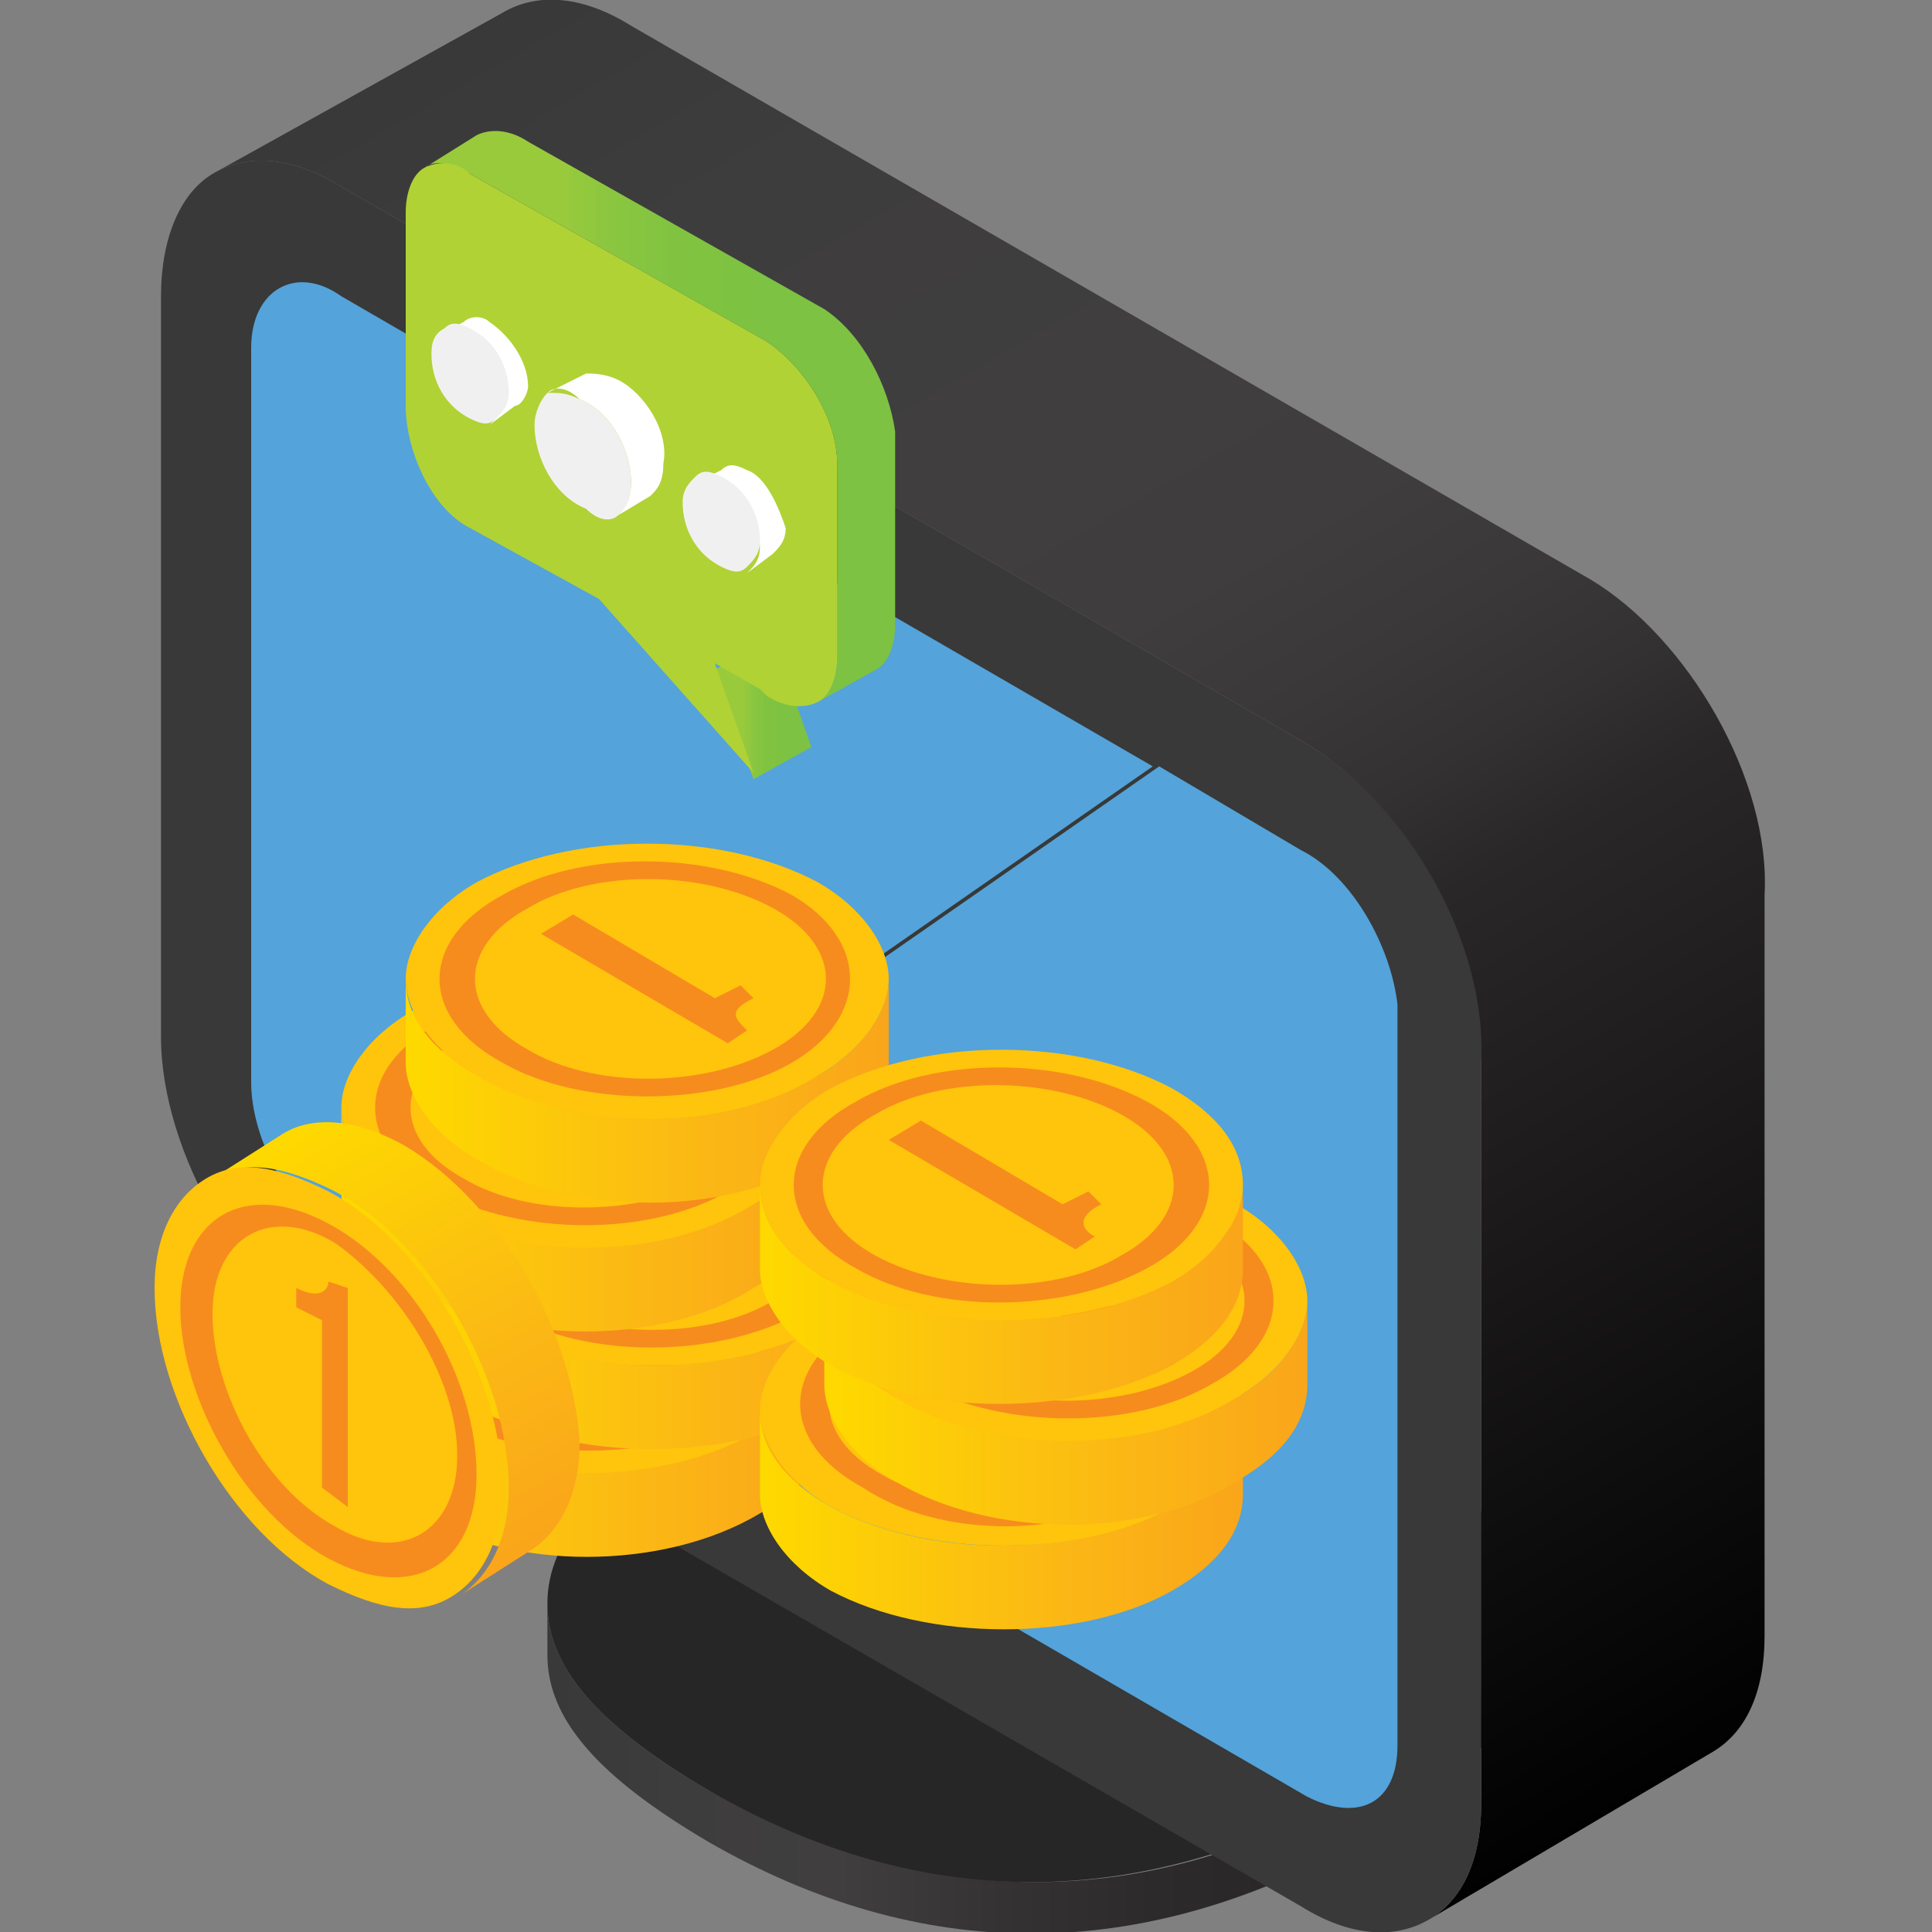<?xml version="1.0" encoding="utf-8"?>
<!-- Generator: Adobe Illustrator 21.1.0, SVG Export Plug-In . SVG Version: 6.00 Build 0)  -->
<svg version="1.1" id="Layer_1" xmlns="http://www.w3.org/2000/svg" xmlns:xlink="http://www.w3.org/1999/xlink" x="0px" y="0px"
	 viewBox="0 0 30 30" style="enable-background:new 0 0 30 30;" xml:space="preserve">
<rect x="0" y="0" width="30" height="30" fill="#808080" stroke="none"/>
<style type="text/css">
	.st0{fill:url(#SVGID_1_);}
	.st1{fill:#272626;}
	.st2{fill:url(#SVGID_2_);}
	.st3{fill:#383938;}
	.st4{display:none;}
	.st5{display:inline;}
	.st6{fill:#DCDBDB;}
	.st7{fill:#54A3DA;}
	.st8{display:none;fill:#FFFBEC;}
	.st9{fill:url(#SVGID_3_);}
	.st10{fill:#FFC40C;}
	.st11{fill:#F78C1E;}
	.st12{fill:url(#SVGID_4_);}
	.st13{fill:url(#SVGID_5_);}
	.st14{fill:url(#SVGID_6_);}
	.st15{fill:url(#SVGID_7_);}
	.st16{fill:url(#SVGID_8_);}
	.st17{fill:url(#SVGID_9_);}
	.st18{fill:url(#SVGID_10_);}
	.st19{fill:url(#SVGID_11_);}
	.st20{fill:url(#SVGID_12_);}
	.st21{fill:#B0D235;}
	.st22{fill:#FFFFFF;}
	.st23{fill:#F1F0F0;}
</style>
<g>
	<g>
		<linearGradient id="SVGID_1_" gradientUnits="userSpaceOnUse" x1="8.51" y1="27.443" x2="23.556" y2="27.443">
			<stop  offset="0" style="stop-color:#383938"/>
			<stop  offset="5.923903e-03" style="stop-color:#393939"/>
			<stop  offset="0.13" style="stop-color:#3E3D3D"/>
			<stop  offset="0.301" style="stop-color:#403E3F"/>
			<stop  offset="0.469" style="stop-color:#353233"/>
			<stop  offset="0.626" style="stop-color:#2D2A2B"/>
			<stop  offset="0.744" style="stop-color:#2A2728"/>
			<stop  offset="1" style="stop-color:#010101"/>
		</linearGradient>
		<path class="st0" d="M21.1,27.8c-3.3,1.9-6.7,1.9-10.1,0c-1.7-1-2.5-1.9-2.5-2.9v0.8c0,1,0.8,1.9,2.5,2.9c3.3,1.9,6.7,1.9,10.1,0
			c1.7-1,2.5-1.9,2.5-2.9v-0.8C23.6,25.9,22.7,26.8,21.1,27.8z"/>
		<path class="st1" d="M21.1,22c-3.3-1.9-6.7-1.9-10.1,0l0,0c-1.7,1-2.5,1.9-2.5,2.9s0.8,1.9,2.5,2.9c3.3,1.9,6.7,1.9,10.1,0
			c1.7-1,2.5-1.9,2.5-2.9S22.7,22.9,21.1,22z"/>
	</g>
	<g>
		<linearGradient id="SVGID_2_" gradientUnits="userSpaceOnUse" x1="10.283" y1="-1.26" x2="26.725" y2="27.218">
			<stop  offset="0" style="stop-color:#383938"/>
			<stop  offset="5.923903e-03" style="stop-color:#393939"/>
			<stop  offset="0.13" style="stop-color:#3E3D3D"/>
			<stop  offset="0.301" style="stop-color:#403E3F"/>
			<stop  offset="0.399" style="stop-color:#3F3D3E"/>
			<stop  offset="0.469" style="stop-color:#3B3839"/>
			<stop  offset="0.53" style="stop-color:#343132"/>
			<stop  offset="0.584" style="stop-color:#2A2728"/>
			<stop  offset="1" style="stop-color:#010101"/>
		</linearGradient>
		<path class="st2" d="M24.7,9L9.8,0.4C9-0.1,8.3-0.1,7.8,0.2L3.3,2.7c0.5-0.3,1.2-0.3,2,0.2l14.9,8.6c1.6,0.9,2.8,3.1,2.8,4.9v10
			V28c0,0.9-0.3,1.5-0.8,1.8l4.4-2.6c0.5-0.3,0.8-0.9,0.8-1.8v-1.5v-10C27.5,12.1,26.2,9.9,24.7,9z"/>
		<g>
			<g>
				<g>
					<g>
						<g>
							<path class="st3" d="M20.2,11.5L5.3,2.9c-0.8-0.5-1.5-0.5-2-0.2C2.8,3,2.5,3.7,2.5,4.6v10v1.5c0,1.8,1.3,4,2.8,4.9l14.9,8.6
								c0.8,0.5,1.5,0.5,2,0.2c0.5-0.3,0.8-0.9,0.8-1.8v-1.5v-10C23.1,14.6,21.8,12.4,20.2,11.5z"/>
						</g>
					</g>
					<g class="st4">
						<g class="st5">
							<path class="st6" d="M12.8,24.6c0.3,0.2,0.6,0.1,0.7-0.1c0-0.1,0.1-0.1,0.1-0.2c0,0,0-0.1,0-0.1c0,0,0,0,0,0
								c0-0.5-0.4-1.1-0.8-1.4c-0.4-0.3-0.8-0.1-0.8,0.4c0,0,0,0,0,0c0,0,0,0.1,0,0.1c0,0.1,0,0.2,0.1,0.3
								C12.2,24.1,12.5,24.4,12.8,24.6z"/>
						</g>
					</g>
					<g>
						<g>
							<path class="st7" d="M5.3,4.6C4.6,4.1,3.9,4.5,3.9,5.4v11.4c0,0.9,0.6,2,1.4,2.5l1.1,0.6l11.5-8L5.3,4.6z"/>
						</g>
					</g>
					<g>
						<g>
							<path class="st7" d="M20.2,13.2L18,11.9l-11.5,8l13.8,8c0.8,0.4,1.4,0.1,1.4-0.8V15.6C21.6,14.7,21,13.6,20.2,13.2z"/>
						</g>
					</g>
				</g>
			</g>
		</g>
	</g>
	<g>
		<path class="st8" d="M14.4,15l-1.3-0.7v-1.5c0-0.3-0.2-0.8-0.5-0.9l-1.2-0.7c-0.3-0.2-0.5,0-0.5,0.3v1.5l-1.3-0.7
			C9.3,12,9,12.1,9,12.5v1.4c0,0.3,0.2,0.8,0.5,0.9l1.3,0.7v1.5c0,0.3,0.2,0.8,0.5,0.9l1.2,0.7c0.3,0.2,0.5,0,0.5-0.3v-1.5l1.3,0.7
			c0.3,0.2,0.5,0,0.5-0.3v-1.4C15,15.6,14.7,15.2,14.4,15z"/>
		<g>
			<g>
				<g>
					
						<linearGradient id="SVGID_3_" gradientUnits="userSpaceOnUse" x1="-4686.007" y1="8148.941" x2="-4682.249" y2="8155.45" gradientTransform="matrix(0.5 0.866 0.866 -0.5 -4708.6 8154.967)">
						<stop  offset="0" style="stop-color:#FED900"/>
						<stop  offset="0.565" style="stop-color:#FBBA14"/>
						<stop  offset="1" style="stop-color:#FAA51A"/>
					</linearGradient>
					<path class="st9" d="M6.5,23.5c-0.7-0.4-1.1-1-1.1-1.5v-1.3c0,0.6,0.4,1.1,1.1,1.5c1.5,0.8,3.8,0.8,5.3,0
						c0.7-0.4,1.1-1,1.1-1.5V22c0,0.6-0.4,1.1-1.1,1.5C10.3,24.4,7.9,24.4,6.5,23.5z"/>
					<g>
						<g>
							<g>
								<g>
									<g>
										<path class="st10" d="M11.8,22.2c0.7-0.4,1.1-1,1.1-1.5s-0.4-1.1-1.1-1.5c-1.5-0.8-3.8-0.8-5.3,0c-0.7,0.4-1.1,1-1.1,1.5
											s0.4,1.1,1.1,1.5C7.9,23.1,10.3,23.1,11.8,22.2z"/>
									</g>
								</g>
								<g>
									<g>
										<path class="st11" d="M11.4,22c1.3-0.7,1.3-1.9,0-2.6c-1.2-0.7-3.3-0.7-4.5,0c-1.3,0.7-1.3,1.9,0,2.6
											C8.1,22.7,10.2,22.7,11.4,22z"/>
									</g>
								</g>
								<g>
									<g>
										<path class="st10" d="M11,21.8c1.1-0.6,1.1-1.6,0-2.2C10,19,8.3,19,7.2,19.6c-1.1,0.6-1.1,1.6,0,2.2
											C8.3,22.4,10,22.4,11,21.8z"/>
									</g>
								</g>
								<g>
									<g>
										<g>
											<path class="st11" d="M10.7,21c-0.4,0.2-0.3,0.3-0.1,0.5l-0.3,0.2L7.4,20l0.5-0.3l2.2,1.3l0.4-0.2L10.7,21z"/>
										</g>
									</g>
								</g>
							</g>
						</g>
					</g>
				</g>
				<g>
					
						<linearGradient id="SVGID_4_" gradientUnits="userSpaceOnUse" x1="-4686.921" y1="8150.615" x2="-4683.166" y2="8157.119" gradientTransform="matrix(0.5 0.866 0.866 -0.5 -4708.6 8154.967)">
						<stop  offset="0" style="stop-color:#FED900"/>
						<stop  offset="0.565" style="stop-color:#FBBA14"/>
						<stop  offset="1" style="stop-color:#FAA51A"/>
					</linearGradient>
					<path class="st12" d="M7.5,21.9c-0.7-0.4-1.1-1-1.1-1.5v-1.3c0,0.6,0.4,1.1,1.1,1.5c1.5,0.8,3.8,0.8,5.3,0
						c0.7-0.4,1.1-1,1.1-1.5v1.3c0,0.6-0.4,1.1-1.1,1.5C11.3,22.7,8.9,22.7,7.5,21.9z"/>
					<g>
						<g>
							<g>
								<g>
									<g>
										<path class="st10" d="M12.8,20.6c0.7-0.4,1.1-1,1.1-1.5s-0.4-1.1-1.1-1.5c-1.5-0.8-3.8-0.8-5.3,0c-0.7,0.4-1.1,1-1.1,1.5
											s0.4,1.1,1.1,1.5C8.9,21.4,11.3,21.4,12.8,20.6z"/>
									</g>
								</g>
								<g>
									<g>
										<path class="st11" d="M12.4,20.4c1.2-0.7,1.2-1.9,0-2.6c-1.3-0.7-3.3-0.7-4.5,0c-1.3,0.7-1.3,1.9,0,2.6
											C9.1,21.1,11.1,21.1,12.4,20.4z"/>
									</g>
								</g>
								<g>
									<g>
										<path class="st10" d="M12,20.2c1.1-0.6,1.1-1.6,0-2.2c-1.1-0.6-2.8-0.6-3.8,0c-1.1,0.6-1.1,1.6,0,2.2
											C9.3,20.8,11,20.8,12,20.2z"/>
									</g>
								</g>
								<g>
									<g>
										<g>
											<path class="st11" d="M11.7,19.4c-0.4,0.2-0.3,0.3-0.1,0.5L11.3,20l-2.9-1.7l0.5-0.3l2.2,1.3l0.4-0.2L11.7,19.4z"/>
										</g>
									</g>
								</g>
							</g>
						</g>
					</g>
				</g>
				<g>
					
						<linearGradient id="SVGID_5_" gradientUnits="userSpaceOnUse" x1="-4689.051" y1="8150.622" x2="-4685.293" y2="8157.13" gradientTransform="matrix(0.5 0.866 0.866 -0.5 -4708.6 8154.967)">
						<stop  offset="0" style="stop-color:#FED900"/>
						<stop  offset="0.565" style="stop-color:#FBBA14"/>
						<stop  offset="1" style="stop-color:#FAA51A"/>
					</linearGradient>
					<path class="st13" d="M6.4,20c-0.7-0.4-1.1-1-1.1-1.5v-1.3c0,0.6,0.4,1.1,1.1,1.5c1.5,0.8,3.8,0.8,5.3,0c0.7-0.4,1.1-1,1.1-1.5
						v1.3c0,0.6-0.4,1.1-1.1,1.5C10.3,20.9,7.9,20.9,6.4,20z"/>
					<g>
						<g>
							<g>
								<g>
									<g>
										<path class="st10" d="M11.7,18.7c0.7-0.4,1.1-1,1.1-1.5s-0.4-1.1-1.1-1.5c-1.5-0.8-3.8-0.8-5.3,0c-0.7,0.4-1.1,1-1.1,1.5
											s0.4,1.1,1.1,1.5C7.9,19.6,10.3,19.6,11.7,18.7z"/>
									</g>
								</g>
								<g>
									<g>
										<path class="st11" d="M11.3,18.5c1.3-0.7,1.3-1.9,0-2.6c-1.2-0.7-3.3-0.7-4.5,0c-1.3,0.7-1.3,1.9,0,2.6
											C8.1,19.2,10.1,19.2,11.3,18.5z"/>
									</g>
								</g>
								<g>
									<g>
										<path class="st10" d="M11,18.3c1.1-0.6,1.1-1.6,0-2.2c-1.1-0.6-2.8-0.6-3.8,0c-1.1,0.6-1.1,1.6,0,2.2
											C8.2,18.9,9.9,18.9,11,18.3z"/>
									</g>
								</g>
								<g>
									<g>
										<g>
											<path class="st11" d="M10.7,17.5c-0.4,0.2-0.3,0.4-0.1,0.5l-0.3,0.2l-2.9-1.7l0.5-0.3l2.2,1.3l0.4-0.2L10.7,17.5z"/>
										</g>
									</g>
								</g>
							</g>
						</g>
					</g>
				</g>
				<g>
					
						<linearGradient id="SVGID_6_" gradientUnits="userSpaceOnUse" x1="-4690.301" y1="8152.489" x2="-4686.545" y2="8158.993" gradientTransform="matrix(0.5 0.866 0.866 -0.5 -4708.6 8154.967)">
						<stop  offset="0" style="stop-color:#FED900"/>
						<stop  offset="0.565" style="stop-color:#FBBA14"/>
						<stop  offset="1" style="stop-color:#FAA51A"/>
					</linearGradient>
					<path class="st14" d="M7.4,18c-0.7-0.4-1.1-1-1.1-1.5v-1.3c0,0.6,0.4,1.1,1.1,1.5c1.5,0.8,3.8,0.8,5.3,0c0.7-0.4,1.1-1,1.1-1.5
						v1.3c0,0.6-0.4,1.1-1.1,1.5C11.3,18.9,8.9,18.9,7.4,18z"/>
					<g>
						<g>
							<g>
								<g>
									<g>
										<path class="st10" d="M12.7,16.7c0.7-0.4,1.1-1,1.1-1.5s-0.4-1.1-1.1-1.5c-1.5-0.8-3.8-0.8-5.3,0c-0.7,0.4-1.1,1-1.1,1.5
											s0.4,1.1,1.1,1.5C8.9,17.6,11.3,17.6,12.7,16.7z"/>
									</g>
								</g>
								<g>
									<g>
										<path class="st11" d="M12.3,16.5c1.2-0.7,1.2-1.9,0-2.6c-1.3-0.7-3.3-0.7-4.5,0c-1.3,0.7-1.3,1.9,0,2.6
											C9,17.2,11.1,17.2,12.3,16.5z"/>
									</g>
								</g>
								<g>
									<g>
										<path class="st10" d="M12,16.3c1.1-0.6,1.1-1.6,0-2.2s-2.8-0.6-3.8,0c-1.1,0.6-1.1,1.6,0,2.2C9.2,16.9,10.9,16.9,12,16.3z
											"/>
									</g>
								</g>
								<g>
									<g>
										<g>
											<path class="st11" d="M11.7,15.5c-0.4,0.2-0.3,0.3-0.1,0.5l-0.3,0.2l-2.9-1.7l0.5-0.3l2.2,1.3l0.4-0.2L11.7,15.5z"/>
										</g>
									</g>
								</g>
							</g>
						</g>
					</g>
				</g>
			</g>
			<g>
				<g>
					
						<linearGradient id="SVGID_7_" gradientUnits="userSpaceOnUse" x1="-4681.786" y1="8153.959" x2="-4678.028" y2="8160.468" gradientTransform="matrix(0.5 0.866 0.866 -0.5 -4708.6 8154.967)">
						<stop  offset="0" style="stop-color:#FED900"/>
						<stop  offset="0.565" style="stop-color:#FBBA14"/>
						<stop  offset="1" style="stop-color:#FAA51A"/>
					</linearGradient>
					<path class="st15" d="M12.9,24.7c-0.7-0.4-1.1-1-1.1-1.5v-1.3c0,0.6,0.4,1.1,1.1,1.5c1.5,0.8,3.8,0.8,5.3,0
						c0.7-0.4,1.1-1,1.1-1.5v1.3c0,0.6-0.4,1.1-1.1,1.5C16.8,25.5,14.4,25.5,12.9,24.7z"/>
					<g>
						<g>
							<g>
								<g>
									<g>
										<path class="st10" d="M18.2,23.4c0.7-0.4,1.1-1,1.1-1.5s-0.4-1.1-1.1-1.5c-1.5-0.8-3.8-0.8-5.3,0c-0.7,0.4-1.1,1-1.1,1.5
											s0.4,1.1,1.1,1.5C14.4,24.2,16.8,24.2,18.2,23.4z"/>
									</g>
								</g>
								<g>
									<g>
										<path class="st11" d="M17.9,23.1c1.3-0.7,1.3-1.9,0-2.6c-1.3-0.7-3.3-0.7-4.5,0c-1.3,0.7-1.3,1.9,0,2.6
											C14.6,23.9,16.6,23.9,17.9,23.1z"/>
									</g>
								</g>
								<g>
									<g>
										<path class="st10" d="M17.5,22.9c1.1-0.6,1.1-1.6,0-2.2c-1.1-0.6-2.8-0.6-3.8,0c-1.1,0.6-1.1,1.6,0,2.2
											C14.7,23.5,16.4,23.5,17.5,22.9z"/>
									</g>
								</g>
								<g>
									<g>
										<g>
											<path class="st11" d="M17.2,22.1c-0.4,0.2-0.3,0.4-0.1,0.5l-0.3,0.2l-2.9-1.7l0.5-0.3l2.2,1.3l0.4-0.2L17.2,22.1z"/>
										</g>
									</g>
								</g>
							</g>
						</g>
					</g>
				</g>
				<g>
					
						<linearGradient id="SVGID_8_" gradientUnits="userSpaceOnUse" x1="-4682.701" y1="8155.633" x2="-4678.945" y2="8162.137" gradientTransform="matrix(0.5 0.866 0.866 -0.5 -4708.6 8154.967)">
						<stop  offset="0" style="stop-color:#FED900"/>
						<stop  offset="0.565" style="stop-color:#FBBA14"/>
						<stop  offset="1" style="stop-color:#FAA51A"/>
					</linearGradient>
					<path class="st16" d="M13.9,23c-0.7-0.4-1.1-1-1.1-1.5v-1.3c0,0.6,0.4,1.1,1.1,1.5c1.5,0.8,3.8,0.8,5.3,0
						c0.7-0.4,1.1-1,1.1-1.5v1.3c0,0.6-0.4,1.1-1.1,1.5C17.8,23.9,15.4,23.9,13.9,23z"/>
					<g>
						<g>
							<g>
								<g>
									<g>
										<path class="st10" d="M19.2,21.7c0.7-0.4,1.1-1,1.1-1.5s-0.4-1.1-1.1-1.5c-1.5-0.8-3.8-0.8-5.3,0c-0.7,0.4-1.1,1-1.1,1.5
											s0.4,1.1,1.1,1.5C15.4,22.6,17.8,22.6,19.2,21.7z"/>
									</g>
								</g>
								<g>
									<g>
										<path class="st11" d="M18.8,21.5c1.3-0.7,1.3-1.9,0-2.6c-1.2-0.7-3.3-0.7-4.5,0c-1.2,0.7-1.2,1.9,0,2.6
											C15.6,22.2,17.6,22.2,18.8,21.5z"/>
									</g>
								</g>
								<g>
									<g>
										<path class="st10" d="M18.5,21.3c1.1-0.6,1.1-1.6,0-2.2c-1.1-0.6-2.8-0.6-3.8,0c-1.1,0.6-1.1,1.6,0,2.2
											C15.7,21.9,17.4,21.9,18.5,21.3z"/>
									</g>
								</g>
								<g>
									<g>
										<g>
											<path class="st11" d="M18.2,20.5c-0.4,0.2-0.3,0.3-0.1,0.5l-0.3,0.2l-2.9-1.7l0.5-0.3l2.2,1.3l0.4-0.2L18.2,20.5z"/>
										</g>
									</g>
								</g>
							</g>
						</g>
					</g>
				</g>
				<g>
					
						<linearGradient id="SVGID_9_" gradientUnits="userSpaceOnUse" x1="-4684.829" y1="8155.64" x2="-4681.072" y2="8162.148" gradientTransform="matrix(0.5 0.866 0.866 -0.5 -4708.6 8154.967)">
						<stop  offset="0" style="stop-color:#FED900"/>
						<stop  offset="0.565" style="stop-color:#FBBA14"/>
						<stop  offset="1" style="stop-color:#FAA51A"/>
					</linearGradient>
					<path class="st17" d="M12.9,21.2c-0.7-0.4-1.1-1-1.1-1.5v-1.3c0,0.6,0.4,1.1,1.1,1.5c1.5,0.8,3.8,0.8,5.3,0
						c0.7-0.4,1.1-1,1.1-1.5v1.3c0,0.6-0.4,1.1-1.1,1.5C16.7,22,14.3,22,12.9,21.2z"/>
					<g>
						<g>
							<g>
								<g>
									<g>
										<path class="st10" d="M18.2,19.9c0.7-0.4,1.1-1,1.1-1.5c0-0.6-0.4-1.1-1.1-1.5c-1.5-0.8-3.8-0.8-5.3,0
											c-0.7,0.4-1.1,1-1.1,1.5c0,0.6,0.4,1.1,1.1,1.5C14.3,20.7,16.7,20.7,18.2,19.9z"/>
									</g>
								</g>
								<g>
									<g>
										<path class="st11" d="M17.8,19.7c1.3-0.7,1.3-1.9,0-2.6c-1.3-0.7-3.3-0.7-4.5,0c-1.3,0.7-1.3,1.9,0,2.6
											C14.5,20.4,16.5,20.4,17.8,19.7z"/>
									</g>
								</g>
								<g>
									<g>
										<path class="st10" d="M17.4,19.5c1.1-0.6,1.1-1.6,0-2.2c-1.1-0.6-2.8-0.6-3.8,0c-1.1,0.6-1.1,1.6,0,2.2
											C14.7,20.1,16.4,20.1,17.4,19.5z"/>
									</g>
								</g>
								<g>
									<g>
										<g>
											<path class="st11" d="M17.1,18.7c-0.4,0.2-0.3,0.4-0.1,0.5l-0.3,0.2l-2.9-1.7l0.5-0.3l2.2,1.3l0.4-0.2L17.1,18.7z"/>
										</g>
									</g>
								</g>
							</g>
						</g>
					</g>
				</g>
			</g>
			<g>
				<linearGradient id="SVGID_10_" gradientUnits="userSpaceOnUse" x1="4.783" y1="17.421" x2="8.54" y2="23.93">
					<stop  offset="0" style="stop-color:#FED900"/>
					<stop  offset="0.565" style="stop-color:#FBBA14"/>
					<stop  offset="1" style="stop-color:#FAA51A"/>
				</linearGradient>
				<path class="st18" d="M6.3,17.8c-0.7-0.4-1.4-0.5-1.9-0.2l-1.1,0.7c0.5-0.3,1.1-0.2,1.9,0.2c1.5,0.8,2.7,2.9,2.7,4.6
					c0,0.8-0.3,1.4-0.8,1.7l1.1-0.7c0.5-0.3,0.8-0.9,0.8-1.7C8.9,20.7,7.8,18.7,6.3,17.8z"/>
				<g>
					<g>
						<g>
							<g>
								<g>
									<path class="st10" d="M7.8,23.1c0,0.8-0.3,1.4-0.8,1.7c-0.5,0.3-1.1,0.2-1.9-0.2c-1.5-0.8-2.7-2.9-2.7-4.6
										c0-0.8,0.3-1.4,0.8-1.7c0.5-0.3,1.1-0.2,1.9,0.2C6.6,19.3,7.8,21.4,7.8,23.1z"/>
								</g>
							</g>
							<g>
								<g>
									<path class="st11" d="M7.4,22.9c0,1.4-1,2-2.3,1.3c-1.3-0.7-2.3-2.5-2.3-3.9c0-1.4,1-2,2.3-1.3C6.4,19.7,7.4,21.4,7.4,22.9
										z"/>
								</g>
							</g>
							<g>
								<g>
									<path class="st10" d="M7.1,22.6c0,1.2-0.9,1.7-1.9,1.1c-1.1-0.6-1.9-2.1-1.9-3.3s0.9-1.7,1.9-1.1C6.2,20,7.1,21.4,7.1,22.6
										z"/>
								</g>
							</g>
							<g>
								<g>
									<g>
										<path class="st11" d="M4.6,20C5,20.2,5.1,20,5.1,19.9L5.4,20v3.4L5,23.1v-2.6l-0.4-0.2V20z"/>
									</g>
								</g>
							</g>
						</g>
					</g>
				</g>
			</g>
		</g>
		<g>
			
				<linearGradient id="SVGID_11_" gradientUnits="userSpaceOnUse" x1="5.243" y1="11.138" x2="6.703" y2="11.138" gradientTransform="matrix(1 1.600000e-03 -1.600000e-03 1 5.876 -0.162)">
				<stop  offset="0" style="stop-color:#98CA3C"/>
				<stop  offset="3.365942e-02" style="stop-color:#98CA3C"/>
				<stop  offset="0.301" style="stop-color:#98CA3C"/>
				<stop  offset="0.409" style="stop-color:#8AC640"/>
				<stop  offset="0.546" style="stop-color:#80C341"/>
				<stop  offset="0.736" style="stop-color:#7DC242"/>
				<stop  offset="1" style="stop-color:#7DC242"/>
			</linearGradient>
			<polygon class="st19" points="12,9.9 11.1,10.4 11.7,12.1 12.6,11.6 			"/>
			<linearGradient id="SVGID_12_" gradientUnits="userSpaceOnUse" x1="6.553" y1="6.486" x2="13.844" y2="6.486">
				<stop  offset="0" style="stop-color:#98CA3C"/>
				<stop  offset="3.365942e-02" style="stop-color:#98CA3C"/>
				<stop  offset="0.301" style="stop-color:#98CA3C"/>
				<stop  offset="0.409" style="stop-color:#8AC640"/>
				<stop  offset="0.546" style="stop-color:#80C341"/>
				<stop  offset="0.736" style="stop-color:#7DC242"/>
				<stop  offset="1" style="stop-color:#7DC242"/>
			</linearGradient>
			<path class="st20" d="M12.8,4.8L8.2,2.2C7.9,2,7.6,2,7.4,2.1L6.6,2.6C6.7,2.5,7,2.5,7.3,2.7l4.6,2.6C12.5,5.7,13,6.5,13,7.2l0,3
				c0,0.3-0.1,0.6-0.3,0.7l0.9-0.5c0.2-0.1,0.3-0.4,0.3-0.7l0-3C13.8,6,13.4,5.2,12.8,4.8z"/>
			<path class="st21" d="M7.3,2.7l4.6,2.6C12.5,5.7,13,6.5,13,7.2l0,3c0,0.3-0.1,0.6-0.3,0.7s-0.5,0.1-0.8-0.1l-0.1-0.1l-0.7-0.4
				l0.6,1.7L9.3,9.3L7.3,8.2C6.7,7.9,6.3,7,6.3,6.3l0-3c0-0.3,0.1-0.6,0.3-0.7C6.8,2.5,7.1,2.5,7.3,2.7z"/>
			<g>
				<path class="st22" d="M9.6,5.9C9.4,5.8,9.2,5.8,9.1,5.8L8.5,6.1c0.1-0.1,0.3-0.1,0.5,0.1C9.5,6.4,9.8,7,9.8,7.5
					c0,0.2-0.1,0.4-0.2,0.5l0.5-0.3c0.1-0.1,0.2-0.2,0.2-0.5C10.4,6.7,10,6.1,9.6,5.9z"/>
				<g>
					<g>
						<g>
							<path class="st23" d="M8.3,6.6c0,0.5,0.3,1.1,0.8,1.3C9.3,8.1,9.5,8.1,9.6,8c0.1-0.1,0.2-0.2,0.2-0.5c0-0.5-0.3-1.1-0.8-1.3
								C8.8,6.1,8.7,6.1,8.5,6.1C8.4,6.2,8.3,6.4,8.3,6.6z"/>
						</g>
					</g>
				</g>
			</g>
			<g>
				<path class="st22" d="M7.6,5C7.5,4.9,7.3,4.9,7.2,5L6.8,5.2c0.1-0.1,0.2,0,0.4,0c0.3,0.2,0.6,0.6,0.6,1c0,0.2-0.1,0.3-0.2,0.4
					L8,6.3C8.1,6.3,8.2,6.1,8.2,6C8.2,5.6,7.9,5.2,7.6,5z"/>
				<g>
					<g>
						<g>
							<path class="st23" d="M6.7,5.5c0,0.4,0.2,0.8,0.6,1c0.2,0.1,0.3,0.1,0.4,0c0.1-0.1,0.2-0.2,0.2-0.4c0-0.4-0.2-0.8-0.6-1
								c-0.2-0.1-0.3-0.1-0.4,0C6.7,5.2,6.7,5.4,6.7,5.5z"/>
						</g>
					</g>
				</g>
			</g>
			<g>
				<path class="st22" d="M11.6,7.3c-0.2-0.1-0.3-0.1-0.4,0l-0.4,0.2c0.1-0.1,0.2,0,0.4,0c0.3,0.2,0.6,0.6,0.6,1
					c0,0.2-0.1,0.3-0.2,0.4L12,8.6c0.1-0.1,0.2-0.2,0.2-0.4C12.1,7.9,11.9,7.4,11.6,7.3z"/>
				<g>
					<g>
						<g>
							<path class="st23" d="M10.6,7.8c0,0.4,0.2,0.8,0.6,1c0.2,0.1,0.3,0.1,0.4,0c0.1-0.1,0.2-0.2,0.2-0.4c0-0.4-0.2-0.8-0.6-1
								c-0.2-0.1-0.3-0.1-0.4,0C10.7,7.5,10.6,7.6,10.6,7.8z"/>
						</g>
					</g>
				</g>
			</g>
		</g>
	</g>
</g>
</svg>
